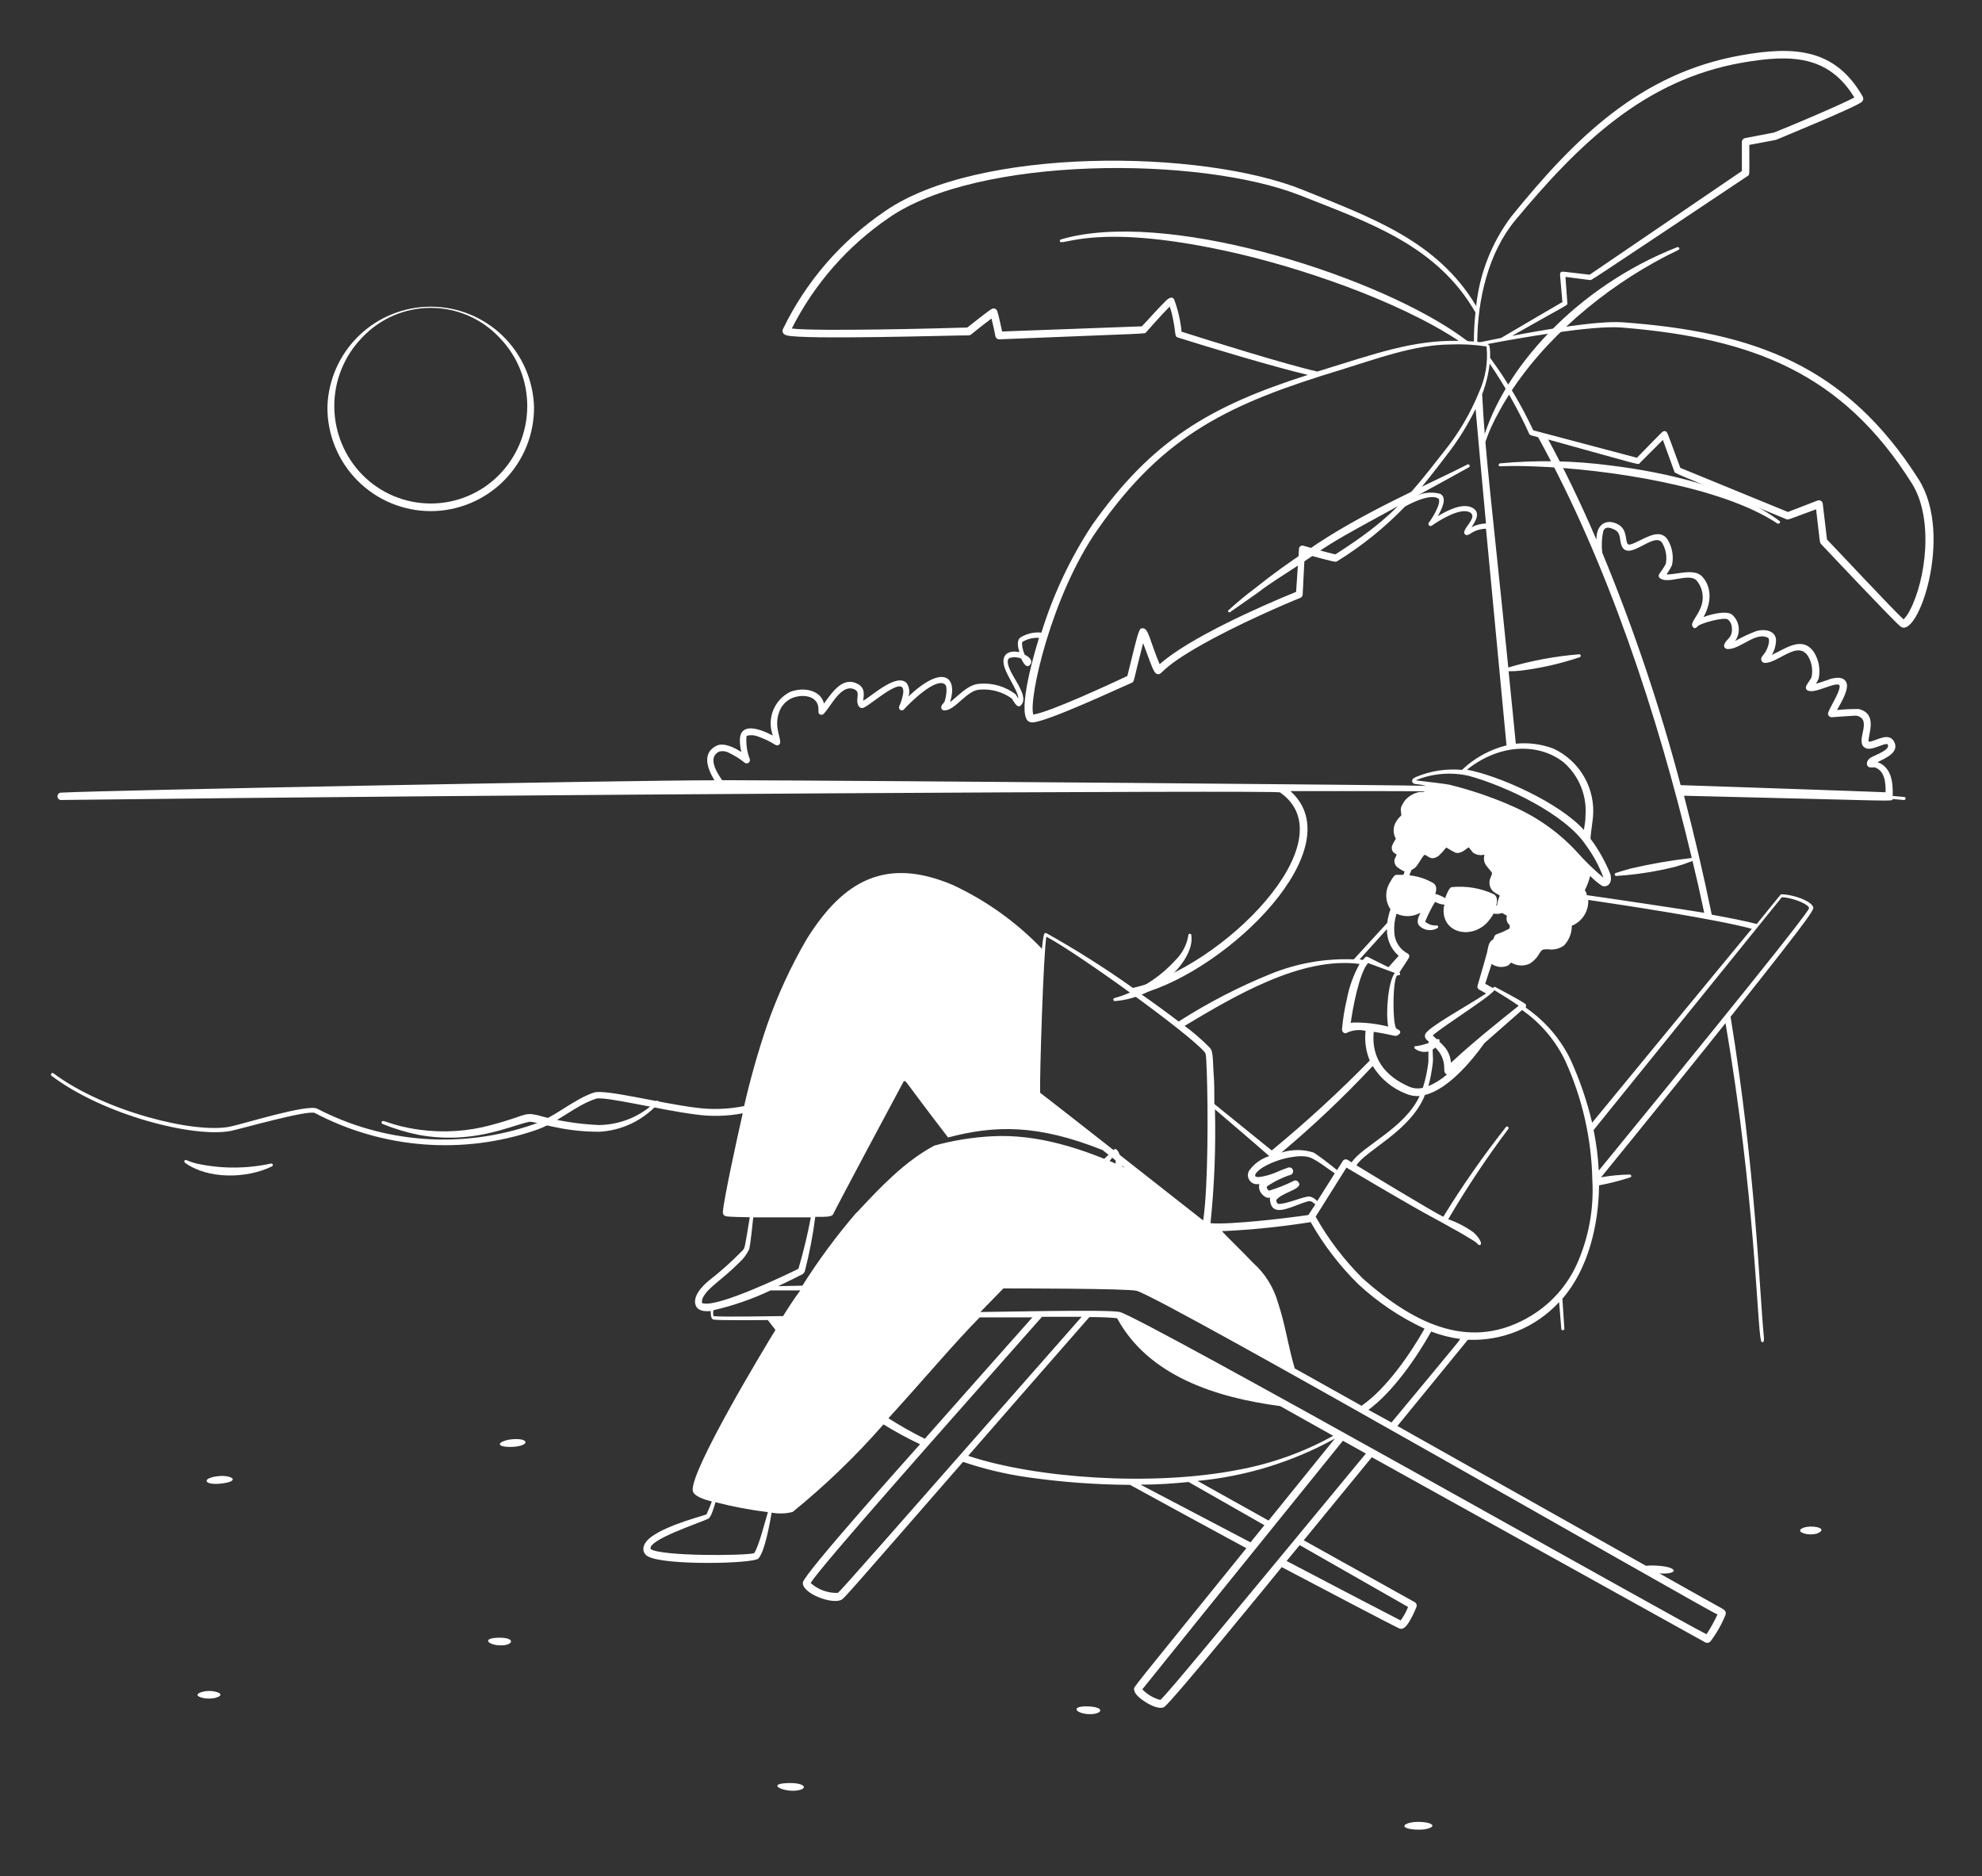 <svg width="429" height="406" viewBox="0 0 429 406" fill="none" xmlns="http://www.w3.org/2000/svg">
<rect x="0" y="0" width="429" height="406" fill="#333333" stroke="none"/>
<path fill-rule="evenodd" clip-rule="evenodd" d="M90.602 245.603C102.142 247.748 110.293 243.715 114.497 242.793C115.72 242.536 121.125 244.938 129.663 244.938C132.112 244.814 134.513 244.201 136.723 243.137C138.933 242.072 140.908 240.577 142.533 238.739C142.811 238.417 142.297 238.01 142.018 238.332C138.709 241.59 134.263 243.436 129.62 243.48C125.104 243.284 120.627 242.564 116.278 241.335C113.339 240.67 113.79 241.485 106.346 243.48C101.262 244.864 95.951 245.207 90.731 244.488C84.124 243.544 82.88 242.064 82.601 242.815C82.573 242.897 82.577 242.988 82.613 243.067C82.648 243.147 82.713 243.21 82.794 243.244C85.317 244.274 87.931 245.064 90.602 245.603ZM241.417 216.646C250.876 215.895 258.577 207.551 257.869 202.51C257.882 202.459 257.883 202.406 257.873 202.355C257.862 202.304 257.84 202.256 257.808 202.214C257.776 202.173 257.735 202.14 257.688 202.117C257.641 202.094 257.589 202.082 257.537 202.082C257.484 202.082 257.433 202.094 257.386 202.117C257.339 202.14 257.298 202.173 257.266 202.214C257.233 202.256 257.211 202.304 257.201 202.355C257.19 202.406 257.191 202.459 257.204 202.51C256.861 204.484 255.917 206.304 254.502 207.722C251.549 210.992 247.877 213.533 243.777 215.144C241.267 216.152 240.902 215.873 240.988 216.367C240.992 216.416 241.007 216.464 241.032 216.507C241.057 216.549 241.092 216.585 241.133 216.612C241.175 216.639 241.222 216.656 241.271 216.662C241.321 216.668 241.37 216.662 241.417 216.646ZM58.835 252.446C58.917 252.417 58.985 252.357 59.023 252.279C59.061 252.2 59.067 252.11 59.038 252.027C59.01 251.945 58.95 251.877 58.871 251.839C58.793 251.801 58.703 251.795 58.62 251.824C53.333 252.969 47.862 252.969 42.575 251.824C40.302 251.244 40.173 250.773 39.937 251.202C39.896 251.276 39.883 251.364 39.903 251.448C39.923 251.531 39.974 251.604 40.044 251.652C45.042 255.256 53.386 255.105 58.835 252.446ZM321.19 95.646C321.897 95.882 321.19 94.917 324.729 88.611C331.915 75.59 344.827 64.179 357.933 56.864C363.232 53.904 363.682 54.205 363.467 53.669C363.426 53.59 363.358 53.529 363.275 53.498C363.192 53.466 363.1 53.466 363.017 53.497C341.16 62.077 325.372 79.88 320.975 95.217C320.958 95.259 320.951 95.304 320.953 95.35C320.955 95.395 320.966 95.439 320.986 95.48C321.007 95.52 321.035 95.556 321.07 95.585C321.105 95.613 321.146 95.634 321.19 95.646ZM385.153 112.742C375.651 105.62 360.593 102.21 348.688 100.751C340.738 99.692 332.693 99.534 324.707 100.279C324.662 100.282 324.618 100.294 324.578 100.313C324.537 100.333 324.501 100.361 324.471 100.395C324.441 100.429 324.418 100.468 324.403 100.511C324.389 100.554 324.383 100.599 324.386 100.644C324.386 101.223 324.514 100.644 332.193 100.944C347.938 101.502 372.605 105.234 384.682 113.278C385.132 113.514 385.518 112.978 385.153 112.742ZM311.022 224.968C309.63 225.668 308.141 226.152 306.604 226.405C306.564 226.387 306.521 226.377 306.478 226.375C306.435 226.373 306.391 226.38 306.35 226.395C306.31 226.41 306.272 226.432 306.24 226.462C306.208 226.491 306.182 226.527 306.164 226.566C306.146 226.606 306.135 226.648 306.133 226.692C306.132 226.735 306.138 226.779 306.153 226.819C306.168 226.86 306.191 226.898 306.22 226.93C306.25 226.962 306.285 226.988 306.325 227.006C306.751 227.317 307.245 227.524 307.765 227.61C308.286 227.697 308.82 227.66 309.324 227.504C309.828 227.348 310.289 227.076 310.669 226.71C311.05 226.344 311.34 225.895 311.516 225.397C311.572 225.332 311.601 225.246 311.595 225.16C311.589 225.073 311.549 224.993 311.483 224.936C311.418 224.879 311.333 224.851 311.246 224.857C311.16 224.863 311.079 224.903 311.022 224.968ZM47.423 319.455C43.369 319.82 44.077 321.6 48.131 321.043C52.185 320.485 50.019 319.219 47.423 319.455ZM110.958 311.476C110.532 311.509 110.109 311.573 109.693 311.669C107.376 312.313 107.891 313.106 110.186 313.149C114.648 313.171 114.905 311.176 110.958 311.476ZM45.235 365.959C43.476 365.959 41.246 366.924 44.163 367.525C44.874 367.63 45.597 367.63 46.308 367.525C49.332 366.796 46.823 365.916 45.235 365.959ZM107.676 354.44C104.352 354.591 105.681 355.856 107.676 356.049C111.151 356.414 112.009 354.269 107.676 354.44ZM170.224 385.908C165.934 386.122 169.581 387.838 172.369 387.516C175.158 387.195 174.321 385.693 170.224 385.908ZM235.647 369.305C231.357 369.134 232.88 371 236.033 370.978C238.5 370.957 239.336 369.498 235.647 369.305ZM307.011 394.294C304.201 394.294 302.528 395.474 305.681 395.903C306.58 395.999 307.486 395.999 308.384 395.903C311.644 395.26 309.521 394.252 307.011 394.294ZM358.727 340.498C363.403 340.884 363.51 339.125 358.727 338.846C353.558 338.524 355.274 340.219 358.727 340.498ZM391.031 330.459C389.701 330.674 388.886 331.425 390.623 331.918C391.475 332.132 392.367 332.132 393.219 331.918C395.793 330.888 393.026 330.138 391.031 330.459ZM93.24 110.618C96.192 110.613 99.114 110.024 101.837 108.885C104.56 107.746 107.031 106.081 109.108 103.983C111.186 101.886 112.828 99.399 113.94 96.665C115.053 93.931 115.614 91.004 115.591 88.053C115.411 82.242 112.976 76.73 108.803 72.683C104.629 68.636 99.043 66.373 93.23 66.373C87.416 66.373 81.831 68.636 77.657 72.683C73.483 76.73 71.048 82.242 70.868 88.053C70.845 91.006 71.407 93.935 72.521 96.67C73.635 99.406 75.279 101.894 77.359 103.991C79.438 106.088 81.912 107.754 84.638 108.891C87.363 110.029 90.287 110.615 93.24 110.618ZM78.333 73.102C80.241 71.059 82.549 69.43 85.114 68.316C87.678 67.202 90.444 66.627 93.24 66.627C96.036 66.627 98.802 67.202 101.367 68.316C103.932 69.43 106.24 71.059 108.148 73.102C112.011 77.097 114.156 82.445 114.124 88.002C114.092 93.559 111.885 98.882 107.977 102.832C106.047 104.776 103.751 106.319 101.222 107.372C98.692 108.426 95.98 108.968 93.24 108.968C90.501 108.968 87.788 108.426 85.259 107.372C82.73 106.319 80.434 104.776 78.504 102.832C74.595 98.882 72.389 93.559 72.357 88.002C72.325 82.445 74.47 77.097 78.333 73.102ZM321.511 97.126L321.49 97.083V97.105L321.511 97.126ZM266.428 132.347C266.428 132.347 271.94 128.508 272.391 128.164C274.729 126.363 277.603 124.561 279.898 123.081C286.012 119.155 285.776 118.791 293.948 114.265C296.308 112.935 316.235 102.145 317.972 101.116C318.041 101.068 318.089 100.996 318.108 100.914C318.128 100.833 318.117 100.747 318.077 100.673C318.038 100.599 317.972 100.542 317.894 100.513C317.815 100.484 317.728 100.485 317.65 100.515C309.778 104.569 294.463 111.069 283.073 119.048C279.141 121.602 275.34 124.351 271.683 127.285C269.634 128.813 267.666 130.445 265.784 132.175C265.783 132.252 265.807 132.327 265.854 132.388C265.9 132.449 265.965 132.493 266.039 132.513C266.113 132.532 266.191 132.527 266.262 132.497C266.332 132.467 266.391 132.414 266.428 132.347ZM237.148 255.749C238.53 256.484 240.067 256.881 241.632 256.907C242.318 256.907 242.768 256.414 242.919 255.406C243.069 254.389 243.069 253.355 242.919 252.338C242.189 247.491 240.774 248.67 241.095 249.185C239.722 249.55 235.132 254.698 237.148 255.749ZM241.224 249.936C241.248 249.946 241.273 249.951 241.299 249.951C241.325 249.951 241.35 249.946 241.374 249.936C241.549 251.712 241.549 253.501 241.374 255.277C240.344 255.114 239.337 254.834 238.371 254.44C239.104 252.811 240.064 251.295 241.224 249.936Z" fill="white"/>
<path fill-rule="evenodd" clip-rule="evenodd" d="M354.93 100.207L359.928 95.209L362.395 102.009C362.567 102.481 360.808 101.665 386.655 112.369C387.062 112.541 386.805 112.541 393.09 110.224C393.948 117.538 393.862 117.41 394.141 117.71C395.857 119.533 409.37 133.883 411.301 135.535C414.969 138.774 422.991 115.908 415.291 103.746C399.675 79.186 379.855 71.829 351.155 69.748C345.492 69.362 332.88 71.614 327.281 72.686C339.851 65.544 339.293 66.144 339.25 65.608L338.843 59.924L344.162 60.61C344.506 60.61 342.296 62.112 378.246 38.109C378.761 37.766 378.633 38.109 378.633 31.352C383.652 30.409 384.274 30.323 384.488 30.237C386.376 29.443 401.198 23.352 402.85 22.15C403.053 22.029 403.201 21.835 403.265 21.608C403.329 21.38 403.303 21.137 403.193 20.928C397.294 10.546 388.478 9.902 376.895 11.962C355.102 15.801 340.902 29.829 327.067 46.925C322.853 52.56 320.243 59.231 319.516 66.23C311.129 52.116 296.758 47.075 281.936 41.069C260.121 32.253 211.516 31.717 191.438 45.788C182.015 52.189 174.44 60.955 169.474 71.207C169.302 71.55 169.259 72.3 170.267 72.579C173.849 73.566 205.96 72.579 209.692 72.579C210.207 72.579 210.229 72.215 214.604 68.933C214.905 70.07 215.269 71.764 215.462 72.794C215.503 72.983 215.609 73.151 215.762 73.269C215.916 73.387 216.106 73.447 216.299 73.437C249.761 72.086 247.723 72.279 248.045 71.936C248.045 71.936 251.584 67.925 253.193 66.337C253.398 66.935 253.57 67.544 253.708 68.161C254.63 72.215 254.158 72.794 254.909 73.03C261.644 75.175 275.973 79.465 283.094 81.138C261.945 87.873 249.332 95.273 236.355 113.677C231.635 120.868 227.952 128.689 225.415 136.908C223.842 136.752 222.26 137.114 220.911 137.937C219.988 138.559 220.31 140.082 220.653 141.133C218.015 140.619 216.578 141.841 217.457 144.523C218.165 146.668 220.417 149.649 220.417 151.172C220.267 150.958 219.903 150.357 219.817 150.25C217.649 148.59 214.947 147.781 212.223 147.976C209.564 147.976 207.397 150.679 205.638 151.944C207.333 146.625 204.266 143.536 196.629 150.722C196.799 150.238 196.85 149.721 196.779 149.214C196.708 148.706 196.517 148.223 196.222 147.804C194.077 145.659 188.929 150.421 186.848 151.665C186.848 150.786 187.513 148.941 185.583 147.976C182.472 146.41 180.263 149.585 178.354 152.266C177.625 149.284 173.849 148.62 170.997 149.756C169.324 150.596 168.02 152.023 167.335 153.765C166.65 155.507 166.632 157.44 167.286 159.194C164.09 157.521 160.293 156.427 160.143 160.031C160.136 160.949 160.244 161.864 160.465 162.755C158.963 161.811 156.647 160.61 155.059 161.404C152.056 162.927 152.914 165.994 154.63 168.868C135.861 168.868 22.777 171.013 13.06 171.55C12.881 171.591 12.722 171.693 12.607 171.837C12.493 171.981 12.431 172.159 12.431 172.343C12.431 172.527 12.493 172.706 12.607 172.85C12.722 172.994 12.881 173.095 13.06 173.137C106.925 171.979 276.166 170.992 277.045 171.485C292.06 181.91 264.39 209.559 245.214 213.806C239.196 209.525 232.953 205.573 226.509 201.966C225.973 201.687 225.866 202.588 225.78 203.188C225.694 203.789 225.608 204.432 225.523 205.333C220 199.571 213.453 194.887 206.217 191.52C191.932 185.471 182.622 190.34 174.579 203.296C171.125 209.225 168.251 215.475 165.999 221.957C164.056 227.674 162.409 233.488 161.065 239.374C157.612 240.073 154.067 240.189 150.576 239.718C142.554 238.71 130.928 235.664 128.547 236.457C123.957 238.002 120.16 241.777 115.398 243.364C107.779 245.998 99.704 247.051 91.664 246.461C83.625 245.871 75.79 243.65 68.637 239.932C66.492 238.903 52.85 243.193 49.761 243.836C42.125 245.38 22.67 240.576 11.516 232.253C11.444 232.218 11.363 232.209 11.286 232.227C11.208 232.246 11.14 232.29 11.091 232.354C11.043 232.417 11.019 232.495 11.022 232.574C11.025 232.654 11.055 232.73 11.108 232.789C22.434 241.369 42.039 246.303 49.954 244.758C51.885 244.372 66.685 240.147 68.144 240.876C75.42 244.708 83.401 247.017 91.599 247.662C99.797 248.308 108.041 247.276 115.827 244.63C120.804 242.978 124.407 239.289 128.997 237.787C130.821 237.187 142.854 240.211 150.447 241.176C153.876 241.673 157.363 241.593 160.765 240.94C159.821 245.037 156.689 259.344 156.475 262.154C156.449 262.301 156.455 262.451 156.492 262.596C156.529 262.74 156.596 262.875 156.689 262.991C157.054 263.334 157.74 263.356 162.288 263.441C161.13 270.52 161.237 269.984 160.722 270.627C158.441 272.977 155.996 275.163 153.408 277.169C151.799 278.499 149.74 280.794 150.662 282.682C151.22 283.776 152.614 283.84 153.837 283.733C153.837 284.312 153.837 285.428 154.394 285.578C155.338 285.792 164.604 285.706 166.192 285.685L167.843 287.83C165.462 291.691 149.547 318.053 149.933 322.536C150.061 323.866 152.657 324.574 154.073 324.96C153.794 325.689 153.515 326.419 153.257 326.976C153 327.534 153.043 327.555 152.936 327.727C152.828 327.899 144.742 329.872 141.074 332.532C138.671 334.248 138.929 336.092 140.216 336.822C143.734 338.86 163.082 338.431 164.154 337.294C165.57 335.792 166.664 329.422 167.028 327.362C168.537 327.649 170.09 327.598 171.576 327.212C178.651 321.468 185.224 315.131 191.224 308.272C193.712 309.795 196.35 311.253 199.139 312.562C196.994 314.986 174.021 340.597 173.785 342.463C173.463 344.801 180.22 347.397 182.215 346.174C182.816 345.788 184.36 344.029 208.448 316.38C212.929 317.897 217.538 319.003 222.219 319.683C229.63 320.749 237.105 321.308 244.592 321.356C253.043 325.99 263.253 331.545 269.774 335.063C244.248 366.637 245.471 364.986 245.471 365.586C245.471 366.723 247.166 367.881 248.131 368.482C249.096 369.083 250.941 369.983 251.949 369.447C253.429 368.632 276.295 340.554 277.432 339.16C289.658 345.595 300.04 351.043 302.785 352.395C303.665 352.845 304.394 351.965 304.93 351.129C305.586 350.05 306.146 348.916 306.604 347.74C306.665 347.558 306.662 347.362 306.596 347.182C306.529 347.002 306.403 346.851 306.239 346.753L282.193 333.347L296.93 315.372L369.13 355.462C369.308 355.539 369.505 355.561 369.696 355.527C369.886 355.492 370.063 355.403 370.203 355.269C371.533 353.509 372.629 351.584 373.463 349.542C373.721 348.748 373.292 348.469 372.755 348.126C372.648 348.126 329.984 324.059 302.464 308.615L317.715 289.954C321.401 290.108 325.078 289.459 328.489 288.051C331.9 286.644 334.965 284.512 337.47 281.803C337.685 284.291 337.835 286.264 337.942 287.637C337.961 287.711 338.004 287.776 338.064 287.823C338.124 287.87 338.198 287.895 338.274 287.895C338.351 287.895 338.425 287.87 338.485 287.823C338.545 287.776 338.588 287.711 338.607 287.637C338.478 285.492 338.328 283.347 338.178 281.073C343.776 274.638 346.029 265.093 346.114 256.534C348.365 256.114 350.586 255.548 352.764 254.84C352.849 254.84 352.931 254.806 352.991 254.746C353.052 254.685 353.086 254.604 353.086 254.518C353.086 254.433 353.052 254.351 352.991 254.291C352.931 254.23 352.849 254.196 352.764 254.196C350.677 254.223 348.597 254.424 346.543 254.797C355.424 243.922 370.868 224.767 373.485 221.421C379.92 259.001 380.349 287.508 381.164 290.061C381.164 290.511 381.807 290.854 381.807 289.782C381.817 289.725 381.817 289.667 381.807 289.61C380.756 278.628 380.027 253.467 374.579 220.048C393.605 196.088 392.768 196.753 392.339 196.067C391.481 194.758 388.049 193.622 385.647 193.536C385.411 193.536 385.84 193.085 380.241 199.971C377.946 199.37 374.557 198.684 370.503 197.955C368.744 189.375 366.771 180.945 364.497 172.215C411.88 173.33 409.328 173.523 409.692 172.922L412.03 173.137C412.081 173.15 412.134 173.151 412.185 173.14C412.236 173.13 412.284 173.108 412.326 173.076C412.367 173.043 412.401 173.002 412.424 172.955C412.447 172.908 412.459 172.857 412.459 172.804C412.459 172.752 412.447 172.7 412.424 172.653C412.401 172.606 412.367 172.565 412.326 172.533C412.284 172.501 412.236 172.479 412.185 172.468C412.134 172.458 412.081 172.459 412.03 172.472L409.671 172.257C409.778 169.147 409.328 166.015 406.389 164.943C408.212 164.042 411.194 162.798 409.971 160.503C408.748 158.208 405.681 160.653 404.458 160.503C404.244 159.087 406.603 154.518 402.313 153.446C400.745 153.435 399.177 153.506 397.616 153.66C398.409 152.223 399.975 149.671 399.761 148.105C399.568 147.097 398.71 146.303 396.372 146.882C395.9 147.011 394.227 147.676 393.047 147.976C393.286 147.626 393.487 147.253 393.648 146.861C394.055 144.916 393.702 142.89 392.661 141.198C390.173 137.487 386.548 140.34 383.523 141.734C384.087 140.754 384.397 139.647 384.424 138.517C384.317 136.5 382.043 136.028 380.134 136.586C378.557 137.18 377.03 137.898 375.565 138.731C376.191 137.853 376.463 136.773 376.328 135.704C376.193 134.635 375.66 133.655 374.836 132.961C373.527 132.103 370.224 132.961 368.723 133.54C370.868 129.722 370.096 126.44 368.337 124.681C366.578 122.922 362.524 124.467 360.722 124.295C361.176 123.668 361.571 123 361.902 122.3C362.309 120.384 361.955 118.384 360.915 116.723C360.688 116.364 360.37 116.072 359.993 115.876C359.616 115.68 359.194 115.588 358.77 115.608C356.625 115.608 352.957 118.439 352.335 117.753C351.713 117.067 352.335 114.621 350.19 113.463C348.045 112.305 345.535 113.077 345.535 116.788C341.867 108.208 338.307 101.043 335.111 95.123C356.046 100.915 354.544 100.636 354.93 100.207ZM163.21 336.157C160.808 336.715 143.176 336.822 140.838 335.256C140.023 333.283 151.82 329.464 153.322 328.671C153.944 328.328 154.544 326.204 154.866 325.11C158.597 326.076 162.388 326.792 166.213 327.255C165.72 328.799 164.197 334.913 163.21 336.157ZM327.989 47.654C341.824 31.009 356.046 17.217 377.174 13.549C387.685 11.726 395.814 11.962 401.37 21.099C398.517 22.644 386.955 27.534 383.952 28.693L377.689 29.894C377.505 29.932 377.339 30.031 377.219 30.175C377.098 30.319 377.029 30.5 377.024 30.687V37.015L344.077 59.452C337.921 58.744 338.114 58.68 337.835 58.937C337.556 59.194 337.62 58.937 338.178 65.372C336.719 66.23 329.941 70.155 324.922 73.137C319.495 74.21 320.739 74.081 319.752 73.974C319.795 64.879 322.155 54.669 327.989 47.654ZM255.746 71.786C255.516 69.395 254.975 67.044 254.137 64.793C254.086 64.694 254.014 64.607 253.924 64.54C253.835 64.473 253.732 64.427 253.622 64.407C253.129 64.407 252.743 64.729 252.335 65.115C250.962 66.423 248.045 69.726 247.144 70.627L216.9 71.743C216.707 70.778 216.17 68.268 215.849 67.324C215.811 67.206 215.748 67.098 215.663 67.009C215.578 66.919 215.473 66.85 215.358 66.806C215.242 66.763 215.118 66.747 214.995 66.758C214.872 66.77 214.753 66.809 214.647 66.874C213.982 67.217 209.971 70.413 209.371 70.885C203.815 71.056 176.874 71.764 171.383 71.099C176.24 61.475 183.458 53.24 192.361 47.161C211.644 33.712 259.735 33.712 281.443 42.292C296.629 48.298 311.022 53.146 319.366 67.624C319.135 69.711 319.02 71.809 319.023 73.909C316.985 73.759 318.401 74.231 314.969 71.914C295.664 58.894 251.82 45.252 229.641 51.816C229.557 51.841 229.486 51.897 229.442 51.973C229.398 52.048 229.385 52.138 229.405 52.223C229.748 53.446 236.719 48.169 264.84 54.197C280.992 57.629 302.657 65.093 315.741 73.759C305.767 73.609 298.281 76.355 285.132 80.409C278.59 78.95 262.095 73.802 255.746 71.786ZM237.642 114.514C252.013 93.944 266.17 87.337 290.344 80.001C297.83 77.706 306.067 74.596 313.939 74.553C316.448 74.444 318.962 74.573 321.447 74.939C321.447 74.939 321.833 74.939 321.769 75.067C322.099 78.399 321.544 81.758 320.16 84.806C318.255 89.494 315.667 93.874 312.481 97.805C304.137 108.529 300.619 112.562 289.036 119.984C287.813 119.726 283.244 118.439 282.086 118.096C281.981 118.067 281.871 118.062 281.763 118.081C281.656 118.101 281.554 118.144 281.466 118.208C281.377 118.271 281.304 118.354 281.252 118.45C281.2 118.546 281.17 118.652 281.164 118.761L280.542 128.092C272.67 131.288 257.311 138.13 251.005 143.75C248.86 138.71 248.624 135.964 247.337 135.964C246.522 135.964 246.522 136.093 244.012 146.303C240.773 147.826 227.217 154.132 223.656 154.647C222.562 151.387 227.56 128.821 237.642 114.514ZM318.594 109.838C316.449 108.808 313.167 110.524 311.215 111.704C312.073 110.181 313.36 107.65 311.687 106.856C309.697 106.353 307.588 106.646 305.81 107.671C308.062 105.076 310.357 102.137 313.21 98.405C315.601 95.321 317.671 92 319.388 88.495C319.795 93.236 320.589 101.987 321.64 113.291C320.548 113.322 319.477 113.601 318.508 114.106C319.152 113.077 320.782 110.932 318.594 109.838ZM156.303 168.847C154.78 166.702 153.3 163.849 155.638 162.669C156.36 162.473 157.129 162.565 157.783 162.927C159.003 163.501 160.148 164.221 161.194 165.072C161.315 165.162 161.462 165.211 161.612 165.212C161.763 165.213 161.911 165.166 162.033 165.077C162.155 164.989 162.246 164.863 162.292 164.719C162.337 164.576 162.336 164.421 162.288 164.278C161.72 162.803 161.471 161.223 161.559 159.645C161.559 159.43 161.559 159.259 161.837 159.194C162.623 159.035 163.438 159.117 164.175 159.43C165.461 159.886 166.691 160.483 167.843 161.211C167.954 161.275 168.08 161.308 168.208 161.308C168.336 161.308 168.462 161.275 168.573 161.211C169.667 160.503 167.372 157.907 168.573 154.325C168.786 153.602 169.156 152.935 169.657 152.372C170.157 151.808 170.776 151.362 171.468 151.065C173.892 150.1 177.131 150.636 177.153 153.446V154.046C177.15 154.177 177.187 154.305 177.259 154.414C177.331 154.523 177.434 154.607 177.555 154.656C177.676 154.705 177.809 154.716 177.936 154.687C178.064 154.659 178.179 154.593 178.268 154.497C179.877 152.888 182.129 147.804 185.003 149.22C185.883 149.671 185.625 150.421 185.561 151.365C185.497 152.309 185.84 153.339 186.698 153.231C188.071 153.06 196.243 145.209 195.471 150.207C195.297 151.139 195.009 152.047 194.613 152.91C194.567 153.041 194.565 153.183 194.61 153.315C194.654 153.447 194.741 153.56 194.857 153.637C194.973 153.713 195.111 153.749 195.25 153.737C195.388 153.726 195.519 153.669 195.621 153.574C197.402 151.58 202.85 146.432 204.609 148.191C205.145 148.727 204.737 151 204.48 151.773C204.322 152.042 204.135 152.294 203.922 152.523C203.536 153.103 203.729 153.746 204.437 153.746C206.818 153.746 209.306 149.242 212.202 149.242C214.625 149.068 217.032 149.751 219.002 151.172C219.216 151.387 220.117 153.532 220.975 152.652C222.584 151.065 220.117 147.89 218.83 145.423C218.38 144.523 217.629 142.785 218.573 142.378C219.38 142.154 220.238 142.199 221.018 142.506C221.404 143.3 222.09 144.651 222.82 144.008C223.549 143.364 223.335 142.42 221.79 141.691C221.584 141.198 221.419 140.689 221.297 140.168C221.297 139.868 221.125 139.096 221.297 138.924C222.381 138.271 223.638 137.965 224.9 138.045C223.935 141.091 220.224 153.746 222.455 155.998C222.753 156.25 223.139 156.373 223.528 156.342C226.702 156.191 242.082 149.006 244.978 147.762C245.578 147.483 245.235 147.611 247.423 139.182C249.418 144.415 249.697 145.895 250.705 145.917C251.713 145.938 251.198 144.265 262.674 138.13C271.511 133.411 281.464 129.379 281.464 129.379C281.598 129.328 281.715 129.241 281.802 129.127C281.889 129.013 281.943 128.878 281.957 128.735L282.408 119.898C288.843 121.635 289.057 121.7 289.422 121.464C294.796 118.148 299.733 114.17 304.115 109.623C306.26 108.422 309.585 107.007 311.215 107.822C312.309 108.379 310.078 112.112 309.242 113.141C309.191 113.231 309.171 113.335 309.184 113.438C309.198 113.54 309.245 113.635 309.318 113.708C309.391 113.781 309.486 113.828 309.589 113.842C309.691 113.856 309.796 113.836 309.885 113.785C310.936 113.013 315.891 109.752 318.079 110.846C320.267 111.94 315.827 114.814 317.178 115.715C317.586 115.973 318.101 115.608 318.551 115.308C319.486 114.748 320.551 114.445 321.64 114.428C322.884 127.513 324.428 143.879 326.08 161.318C322.464 162.217 319.145 164.043 316.449 166.616C313.009 166.305 309.545 166.85 306.368 168.203C305.252 168.675 305.51 169.726 306.625 169.705C306.368 169.705 307.268 169.705 308.77 170.091C309.328 169.919 190.666 168.954 156.303 168.847ZM320.031 214.106C320.031 214.106 320.739 214.471 321.661 215.007C317.8 217.581 309.306 222.193 308.513 223.759C308.415 223.984 308.395 224.235 308.458 224.472C308.52 224.71 308.66 224.919 308.856 225.067C309.392 225.668 309.263 225.217 309.177 226.054V229.765C308.963 231.687 308.561 233.584 307.976 235.428C306.997 235.663 305.967 235.581 305.038 235.192C299.782 232.897 296.779 229.057 297.337 223.308C299.997 223.695 301.52 224.145 302.035 224.188C302.549 224.231 303.944 223.287 302.314 222.665C301.327 222.3 301.37 210.524 302.635 211.082C302.713 211.097 302.794 211.085 302.864 211.048C302.934 211.01 302.989 210.95 303.019 210.877C303.05 210.803 303.054 210.722 303.03 210.646C303.007 210.57 302.959 210.504 302.893 210.46C305.038 207.199 305.038 207.264 305.038 206.813C305.008 206.704 304.954 206.603 304.88 206.518C304.805 206.432 304.713 206.365 304.609 206.32C303.796 205.881 303.11 205.24 302.617 204.458C302.125 203.677 301.843 202.781 301.799 201.858C301.695 200.468 301.855 199.071 302.271 197.74C303.09 198.123 303.989 198.303 304.892 198.266C305.796 198.229 306.677 197.975 307.461 197.526C307.011 198.448 306.518 199.542 307.161 200.314C307.661 200.829 308.316 201.165 309.026 201.269C309.735 201.374 310.46 201.242 311.087 200.893C311.126 200.878 311.162 200.855 311.193 200.825C311.223 200.796 311.247 200.761 311.264 200.722C311.281 200.683 311.29 200.641 311.291 200.599C311.292 200.556 311.284 200.514 311.269 200.475C311.253 200.435 311.23 200.399 311.201 200.369C311.171 200.338 311.136 200.314 311.097 200.297C311.059 200.28 311.017 200.271 310.974 200.27C310.932 200.27 310.89 200.277 310.851 200.293C309.983 200.326 309.135 200.035 308.47 199.477C309.067 197.991 309.784 196.557 310.615 195.187C312.91 196.324 312.76 195.187 312.502 196.346C311.88 201.708 317.993 203.424 321.704 199.864C322.32 199.217 322.853 198.496 323.292 197.719C323.907 197.844 324.545 197.8 325.136 197.59C326.316 198.341 326.166 197.912 326.102 198.555C326.059 198.859 326.096 199.169 326.209 199.455C326.322 199.741 326.506 199.992 326.745 200.185C326.789 200.434 326.789 200.688 326.745 200.936C323.57 202.716 323.764 201.665 323.227 203.274C322.09 203.875 322.133 205.097 321.854 206.191C321.726 206.685 320.353 211.554 319.817 213.313C319.773 213.448 319.77 213.594 319.808 213.731C319.846 213.868 319.924 213.991 320.031 214.085V214.106ZM310.1 226.247C311.285 227.116 312.121 228.378 312.459 229.808C312.76 231.309 312.459 231.674 312.76 232.189C312.864 232.349 313.013 232.476 313.189 232.553C311.985 233.586 310.633 234.432 309.177 235.063C309.624 233.365 309.947 231.638 310.143 229.894C310.229 229.121 310.035 227.513 310.1 226.226V226.247ZM310.1 224.102C312.502 221.957 322.262 215.93 323.463 214.299C324.986 215.222 327.281 216.637 328.718 217.667C324.428 221.099 318.873 225.518 314.068 230.001C313.768 227.041 312.181 226.075 310.186 224.166L310.1 224.102ZM264.604 266.444C271 266.153 277.373 265.501 283.695 264.492C286.505 269.449 289.992 273.99 294.055 277.984C298.294 281.893 303.113 285.12 308.341 287.551C305.188 293.128 299.997 300.614 294.699 304.239L280.241 296.153C278.761 291.155 278.225 286.736 276.616 281.91C275.675 278.601 273.816 275.626 271.254 273.33C269.388 271.356 264.819 266.895 264.519 266.487C264.218 266.08 264.497 266.552 264.604 266.444ZM283.202 262.948C278.611 263.634 266.256 265.093 262.009 264.728C262.857 256.542 263.18 248.31 262.974 240.082C266.192 242.849 270.546 246.517 274.729 250.207C272.935 250.761 271.379 251.902 270.31 253.446C270.176 253.716 270.106 254.014 270.105 254.316C270.104 254.619 270.172 254.917 270.305 255.188C270.438 255.46 270.631 255.697 270.87 255.882C271.109 256.067 271.387 256.195 271.683 256.256C271.989 256.3 272.299 256.3 272.605 256.256C272.513 256.561 272.49 256.883 272.539 257.199C272.587 257.514 272.705 257.815 272.884 258.079C273.199 258.573 273.655 258.961 274.193 259.194C274.426 259.238 274.666 259.238 274.9 259.194C274.848 259.406 274.848 259.626 274.9 259.838C275.329 263.356 278.783 261.489 282.086 260.31C283.716 259.752 283.695 259.838 284.703 260.653L283.202 262.948ZM300.533 222.193C298.143 221.584 295.685 221.281 293.219 221.292C292.232 221.292 292.339 221.528 292.382 221.292C292.747 218.461 294.184 210.567 296.114 208.422L301.906 210.567C300.49 212.305 299.868 219.254 300.49 222.279L300.533 222.193ZM300.533 209.323C299.847 208.98 296.801 207.5 296.243 207.178C295.685 206.856 295.449 207.178 294.999 207.757L294.291 207.628L300.211 201.065C300.17 202.158 300.377 203.247 300.815 204.25C301.253 205.253 301.912 206.144 302.742 206.856L300.533 209.323ZM294.291 208.594C292.945 211.005 292.004 213.621 291.503 216.337C291.007 218.455 290.663 220.605 290.473 222.772C290.467 222.883 290.484 222.993 290.522 223.097C290.561 223.201 290.62 223.296 290.696 223.376C290.772 223.457 290.864 223.521 290.966 223.564C291.068 223.608 291.177 223.63 291.288 223.63C292.606 222.939 294.13 222.748 295.578 223.094C295.323 225.281 295.633 227.496 296.479 229.529C289.756 236.383 282.674 242.877 275.265 248.984L262.845 238.924C262.845 236.393 262.846 234.076 262.674 232.21C262.481 227.362 262.352 227.32 261.752 226.633C260.092 224.961 258.307 223.419 256.41 222.021C267.071 215.651 281.721 206.878 294.398 208.637L294.291 208.594ZM283.459 258.937C282.022 258.937 278.59 260.589 276.767 260.546C276.38 260.546 276.273 260.074 276.252 259.688C277.603 258.057 281.25 257.543 281.25 256.234C281.25 256.234 280.885 255.183 280.07 255.548C278.332 256.414 276.524 257.132 274.664 257.693C274.502 257.56 274.364 257.401 274.257 257.221C274.085 256.899 274.257 256.835 274.257 256.749C275.862 255.657 277.618 254.804 279.469 254.218C279.645 254.119 279.78 253.961 279.848 253.771C279.917 253.581 279.914 253.372 279.841 253.184C279.768 252.996 279.629 252.841 279.45 252.747C279.272 252.653 279.065 252.627 278.869 252.673C276.509 253.467 276.423 253.767 274.579 254.304C274 254.454 271.962 255.054 271.704 254.518C271.447 253.982 272.863 252.909 273.463 252.566C275.85 251.211 278.511 250.412 281.25 250.228C283.652 250.228 283.888 250.378 288.907 253.939L285.111 259.945C284.673 259.452 284.098 259.101 283.459 258.937ZM284.338 249.435C282.07 248.719 279.636 248.719 277.367 249.435C284.323 243.596 290.92 237.342 297.123 230.709C298.802 233.454 301.344 235.566 304.351 236.715C305.27 237.111 306.271 237.281 307.268 237.208C304.072 244.201 294.742 248.105 292.575 251.558L291.696 251.022C291.524 250.916 291.319 250.882 291.122 250.926C290.926 250.97 290.755 251.089 290.645 251.258L289.401 253.231C287.492 251.687 285.132 249.885 284.338 249.456V249.435ZM322.948 188.86C322.948 189.589 322.369 190.061 322.391 191.005C322.386 191.36 322.455 191.713 322.591 192.041C322.727 192.369 322.929 192.666 323.184 192.914C323.499 193.16 323.836 193.376 324.193 193.557C324.356 193.614 324.503 193.71 324.621 193.836C324.329 194.522 324.127 195.243 324.021 195.981H323.849C324.214 194.844 323.999 193.836 323.27 193.493C320.446 192.2 317.33 191.682 314.24 191.991C313.682 191.991 312.996 193.772 312.803 194.372C312.136 193.964 311.413 193.653 310.658 193.45C311.044 192.42 310.893 191.562 310.25 191.133C308.663 190.198 306.892 189.62 305.059 189.439L305.51 188.281C306.048 188.049 306.504 187.66 306.818 187.165C307.311 186.5 308.169 184.827 308.448 185.02C309.092 185.213 309.821 186.436 311.473 185.149C312.04 184.612 312.564 184.031 313.039 183.411C313.687 183.83 314.361 184.21 315.055 184.548C316.406 184.849 317.371 183.583 317.929 183.39C318.208 183.733 318.68 184.377 318.809 184.505C319.161 184.765 319.569 184.941 320 185.019C320.432 185.097 320.875 185.075 321.297 184.956C320.868 187.058 321.94 187.401 322.927 188.881L322.948 188.86ZM326.531 174.102C322.363 172.329 318.059 170.894 313.661 169.812C312.781 169.619 306.711 168.933 306.496 168.89L306.754 168.74C310.326 167.345 314.236 167.061 317.972 167.925C325.801 170.07 338.778 176.118 343.283 182.94C344.875 185.094 346.153 187.462 347.08 189.975C344.996 188.228 343.046 186.328 341.245 184.291C337.137 179.864 332.106 176.393 326.509 174.124L326.531 174.102ZM343.176 176.762C343.176 177.727 342.94 178.671 342.833 179.615C337.406 173.63 324.45 167.882 317.522 166.573C325.093 160.567 333.545 161.018 338.521 165.05C340.163 166.503 341.438 168.323 342.243 170.362C343.048 172.401 343.36 174.601 343.154 176.783L343.176 176.762ZM279.298 171.206C311.28 171.206 308.405 171.206 308.169 171.421H307.14C305.921 171.685 304.826 172.349 304.029 173.308C302.893 175.067 303.214 175.003 303.322 176.462C302.913 176.838 302.553 177.263 302.249 177.727C301.88 178.283 301.673 178.93 301.65 179.597C301.628 180.263 301.79 180.923 302.12 181.502C301.927 181.974 301.52 182.446 301.348 182.961C301.247 183.215 301.22 183.493 301.269 183.762C301.318 184.032 301.442 184.282 301.627 184.484C301.776 184.603 301.934 184.711 302.099 184.806C302.175 184.838 302.242 184.89 302.292 184.956C302.185 185.385 301.906 185.707 301.82 186.136C301.789 186.442 301.838 186.751 301.962 187.033C302.086 187.315 302.281 187.56 302.528 187.744C302.997 188.093 303.5 188.395 304.029 188.645L303.772 189.332H302.206C301.777 189.332 301.155 190.404 300.962 190.79C300.368 191.679 300.051 192.724 300.051 193.793C300.051 194.862 300.368 195.907 300.962 196.796C300.627 197.749 300.39 198.734 300.254 199.735L293.026 207.628C286.887 207.384 280.766 208.452 275.072 210.76C268.118 213.576 261.44 217.03 255.124 221.078C252.528 219.104 249.525 216.916 246.908 215.093C265.87 209.945 292.961 183.411 279.298 171.206ZM226.488 202.716C233.523 206.47 256.882 223.351 260.593 227.534C261.001 228.027 261.044 227.534 261.215 232.296C261.473 239.718 261.537 256.856 260.422 264.128C259.8 263.634 227.024 237.873 225.136 236.5C225.008 233.197 225.844 206.234 226.488 202.716ZM152.271 282.081C152.121 282.081 152.013 282.081 151.949 281.953C151.885 281.824 151.949 281.095 152.249 280.644C153.45 278.499 156.196 277.062 160.014 273.244C160.912 272.437 161.641 271.46 162.159 270.37C162.438 269.297 162.91 264.75 163.039 263.463H175.501C174.794 267.216 173.899 270.932 172.82 274.595C169.774 276.097 155.66 282.832 152.271 282.081ZM169.431 284.827C167.586 284.827 156.153 285.084 154.416 284.827C154.34 284.409 154.34 283.98 154.416 283.561C158.684 282.582 162.834 281.143 166.792 279.271H173.227C171.94 280.987 170.718 282.875 169.495 284.827H169.431ZM185.39 262.412C181.104 267.395 177.19 272.686 173.678 278.242L168.423 278.349C171.275 277.019 173.399 275.904 173.678 275.775C173.91 275.626 174.09 275.409 174.193 275.153C175.197 271.272 175.957 267.332 176.466 263.356C179.169 263.356 180.134 263.356 180.392 262.669C181.078 261.168 193.605 237.701 195.621 233.991C196.308 233.991 194.956 232.832 205.209 246.174C215.42 243.471 224.664 243.321 238.65 248.898L243.412 252.673C234.403 248.619 224.643 245.359 214.669 245.917C210.461 246.138 206.29 246.814 202.228 247.933C195.75 251.408 190.516 256.963 185.454 262.412H185.39ZM192.275 306.963C199.954 298.555 206.582 290.64 212.052 285.106H223.463C215.355 294.222 207.247 303.381 200.169 311.382C197.481 310.051 194.868 308.576 192.339 306.963H192.275ZM181.335 344.737C179.173 344.804 177.068 344.036 175.458 342.592C177.818 338.795 203.193 310.245 225.544 284.977H234.124C188.435 336.929 181.915 344.372 181.335 344.737ZM209.564 315.072C217.307 306.17 226.316 295.874 235.797 285.042C238.843 285.042 240.966 285.17 241.803 285.299C248.538 297.74 263.103 302.459 277.088 304.304L288.564 310.739C282.159 314.29 275.219 316.775 268.015 318.096C249.482 321.721 224.236 319.962 209.564 315.072ZM288.929 311.339L274.579 329.078L259.199 320.498C269.633 319.523 279.754 316.405 288.929 311.339ZM246.865 321.313C250.576 321.313 254.03 321.056 257.268 320.734L273.678 330.086L270.675 333.797L246.865 321.313ZM304.78 347.783C304.37 348.82 303.829 349.8 303.171 350.7C301.327 349.778 290.516 344.136 278.483 337.83L281.314 334.398L304.78 347.783ZM251.155 367.903C249.666 367.515 248.314 366.721 247.251 365.608C247.38 365.415 266.556 341.627 290.666 311.811L295.643 314.578C264.583 352.137 252.614 366.68 251.155 367.903ZM371.747 349.391C371.071 350.883 370.274 352.318 369.366 353.681C362.931 350.55 247.101 285.042 242.382 283.948C240.023 283.347 214.948 283.948 212.202 283.948L217.178 278.842C219.774 278.842 244.055 278.842 246.029 279.357C252.464 281.245 370.954 349.391 371.726 349.391H371.747ZM301.198 307.864L296.2 305.119C301.52 301.193 306.561 293.9 309.778 288.173C311.762 288.94 313.827 289.472 315.934 289.76C316.235 289.782 316.857 288.967 301.177 307.864H301.198ZM341.245 273.737C339.149 278.27 335.762 282.083 331.507 284.698C318.637 292.549 306.475 286.843 295.042 276.762C291.008 272.778 287.55 268.252 284.767 263.313L291.438 252.695C311.408 264.514 309.349 262.948 314.433 265.887C314.84 266.101 315.291 266.337 316.363 266.959L318.615 268.31C320.16 269.211 319.752 269.426 320.224 269.447C321.061 269.447 320.224 267.817 318.916 266.702C317.247 265.498 315.412 264.544 313.467 263.87C317.425 257.115 321.765 250.59 326.466 244.329C326.52 244.261 326.545 244.174 326.535 244.088C326.525 244.001 326.481 243.922 326.413 243.868C326.344 243.814 326.257 243.789 326.171 243.8C326.084 243.81 326.005 243.854 325.951 243.922C321.061 250.125 316.534 256.606 312.395 263.334C309.757 262.026 296.136 253.746 293.605 252.202C295.6 248.963 305.381 244.758 308.427 236.972C313.339 235.771 318.38 229.851 321.297 225.754L329.448 218.589C333.479 221.394 336.71 225.202 338.821 229.636C342.501 237.729 344.486 246.488 344.656 255.376C345.018 261.682 343.848 267.982 341.245 273.737ZM385.647 194.179C387.32 194.179 390.988 195.316 391.588 196.474C391.739 196.71 388.178 201.858 346.05 253.338C345.896 250.39 345.524 247.458 344.935 244.565C367.414 216.766 385.025 194.952 385.668 194.179H385.647ZM379.212 200.958C372.112 209.538 359.435 224.939 344.613 242.978C343.495 238.251 341.914 233.646 339.894 229.229C337.685 224.733 334.352 220.884 330.22 218.053C330.308 217.923 330.344 217.765 330.32 217.61C330.296 217.454 330.214 217.314 330.091 217.217C328.375 216.08 325.329 214.535 323.656 213.613C323.611 213.588 323.56 213.575 323.508 213.574C323.456 213.573 323.405 213.585 323.359 213.608C323.312 213.631 323.272 213.665 323.242 213.707C323.212 213.749 323.192 213.798 323.184 213.849L321.468 212.905L322.863 208.615C323.37 208.969 323.959 209.189 324.574 209.253C325.19 209.316 325.811 209.222 326.38 208.98C326.64 208.792 326.871 208.568 327.067 208.315C327.67 208.686 328.357 208.902 329.064 208.943C329.772 208.984 330.478 208.849 331.121 208.551C332.024 207.977 332.764 207.179 333.266 206.234C333.738 205.548 333.824 205.419 335.068 205.441C336.271 205.629 337.501 205.345 338.5 204.647C339.611 203.496 340.227 201.956 340.216 200.357C341.315 199.906 342.248 199.126 342.885 198.123C343.523 197.121 343.834 195.945 343.776 194.758C351.756 195.938 371.275 198.877 379.212 201.022V200.958ZM347.037 114.9C347.487 113.849 348.495 114.149 349.525 114.664C350.555 115.179 350.576 116.123 350.748 117.195C351.691 122.708 357.955 114.75 359.757 117.474C360.585 118.851 360.868 120.489 360.55 122.064C360.133 122.809 359.667 123.525 359.156 124.209C359.064 124.321 359.013 124.461 359.013 124.606C359.013 124.751 359.064 124.891 359.156 125.003C360.829 126.676 365.462 123.845 367.221 125.625C367.928 126.473 368.376 127.507 368.509 128.603C368.642 129.699 368.456 130.81 367.972 131.803C367.35 133.369 365.956 134.741 366.299 135.471C366.642 136.2 367.05 136.007 367.543 135.471C368.036 134.934 373.034 133.476 373.978 134.055C374.244 134.271 374.46 134.542 374.612 134.849C374.764 135.156 374.848 135.493 374.857 135.835C375.05 137.723 374.042 138.152 373.463 138.988C372.884 139.825 373.227 140.469 374.042 140.469C376.745 140.469 380.027 136.672 382.622 138.002C383.287 138.345 382.622 140.383 382.065 141.198C381.507 142.013 381.035 142.313 381.249 142.935C381.678 144.179 384.081 142.935 385.239 142.313C387.62 141.048 389.829 139.718 391.331 141.97C392.144 143.33 392.426 144.941 392.125 146.496C392.017 146.925 390.988 148.126 390.902 148.641C390.73 149.563 391.824 149.692 392.725 149.52C394.591 149.177 398.131 147.375 398.195 148.491C398.195 150.057 395.664 153.617 395.664 154.497C395.685 154.698 395.78 154.884 395.931 155.018C396.082 155.153 396.277 155.227 396.479 155.226C396.694 155.226 401.606 154.819 401.906 154.904C405.273 155.741 401.777 160.009 403.364 161.597C404.394 162.648 406.239 161.597 407.805 161.103C407.976 161.103 408.512 160.932 408.598 161.103C409.177 162.283 406.217 163.248 405.016 163.913C403.815 164.578 403.858 165.822 404.63 166.058C405 166.111 405.376 166.111 405.745 166.058C407.89 166.766 408.191 169.212 408.126 171.464C405.102 171.314 363.918 169.919 363.768 169.919C359.247 152.784 353.578 135.972 346.801 119.598C346.613 118.03 346.693 116.441 347.037 114.9ZM366.192 185.685C361.754 186.186 357.349 186.945 353 187.959C351.756 188.281 350.662 188.645 349.761 188.924C349.676 188.941 349.601 188.991 349.552 189.064C349.504 189.136 349.486 189.225 349.504 189.31C349.521 189.396 349.571 189.471 349.643 189.519C349.716 189.567 349.804 189.585 349.89 189.568L351.906 189.417C355.485 189.085 359.035 188.482 362.524 187.616C363.817 187.251 365.092 186.822 366.342 186.329C367.228 189.975 368.072 193.715 368.873 197.547C365.334 196.946 347.981 194.351 343.455 193.729C343.427 193.342 343.277 192.974 343.026 192.678C343.531 191.689 343.919 190.646 344.184 189.568C344.963 190.372 345.826 191.091 346.758 191.713C347.723 192.12 349.16 191.348 348.538 189.117C347.44 186.406 345.998 183.847 344.248 181.502C344.355 180.022 344.613 178.564 344.784 177.019C345.096 173.935 344.437 170.83 342.898 168.138C341.36 165.446 339.02 163.302 336.204 162.004C333.619 161.034 330.844 160.674 328.096 160.953C327.582 155.784 327.067 150.464 326.531 145.273C327.405 145.283 328.279 145.24 329.147 145.145C333.481 144.608 337.749 143.638 341.889 142.249C341.974 142.232 342.049 142.182 342.097 142.109C342.146 142.037 342.163 141.948 342.146 141.863C342.129 141.777 342.079 141.702 342.006 141.654C341.934 141.606 341.845 141.588 341.76 141.605C336.578 142.028 331.452 142.984 326.466 144.458C322.905 109.023 321.511 98.941 320.803 85.342C321.627 83.204 322.175 80.969 322.434 78.692C325.719 83.517 328.59 88.612 331.014 93.922C331.164 94.222 331.314 94.179 332.923 94.63C347.895 121.657 358.856 154.883 366.192 185.728V185.685ZM331.872 93.128C329.275 87.601 326.143 82.342 322.519 77.427C322.575 76.581 322.532 75.732 322.391 74.896C322.358 74.792 322.299 74.698 322.221 74.623C322.142 74.548 322.045 74.495 321.94 74.467C328.225 73.266 344.591 70.349 351.026 70.885C379.383 73.201 398.796 80.73 413.811 104.604C418.594 112.176 416.899 125.496 413.317 132.232C412.978 132.898 412.545 133.512 412.03 134.055C409.671 131.91 397.68 119.04 395.449 116.766L394.527 108.98C394.508 108.859 394.464 108.744 394.396 108.643C394.328 108.542 394.239 108.456 394.135 108.393C394.031 108.329 393.914 108.29 393.793 108.276C393.671 108.263 393.549 108.276 393.433 108.315L386.998 110.803L363.703 101.258C360.722 93.236 360.936 93.429 360.4 93.321C359.864 93.214 360.121 93.15 354.308 99.07L331.872 93.128Z" fill="white"/>
</svg>

